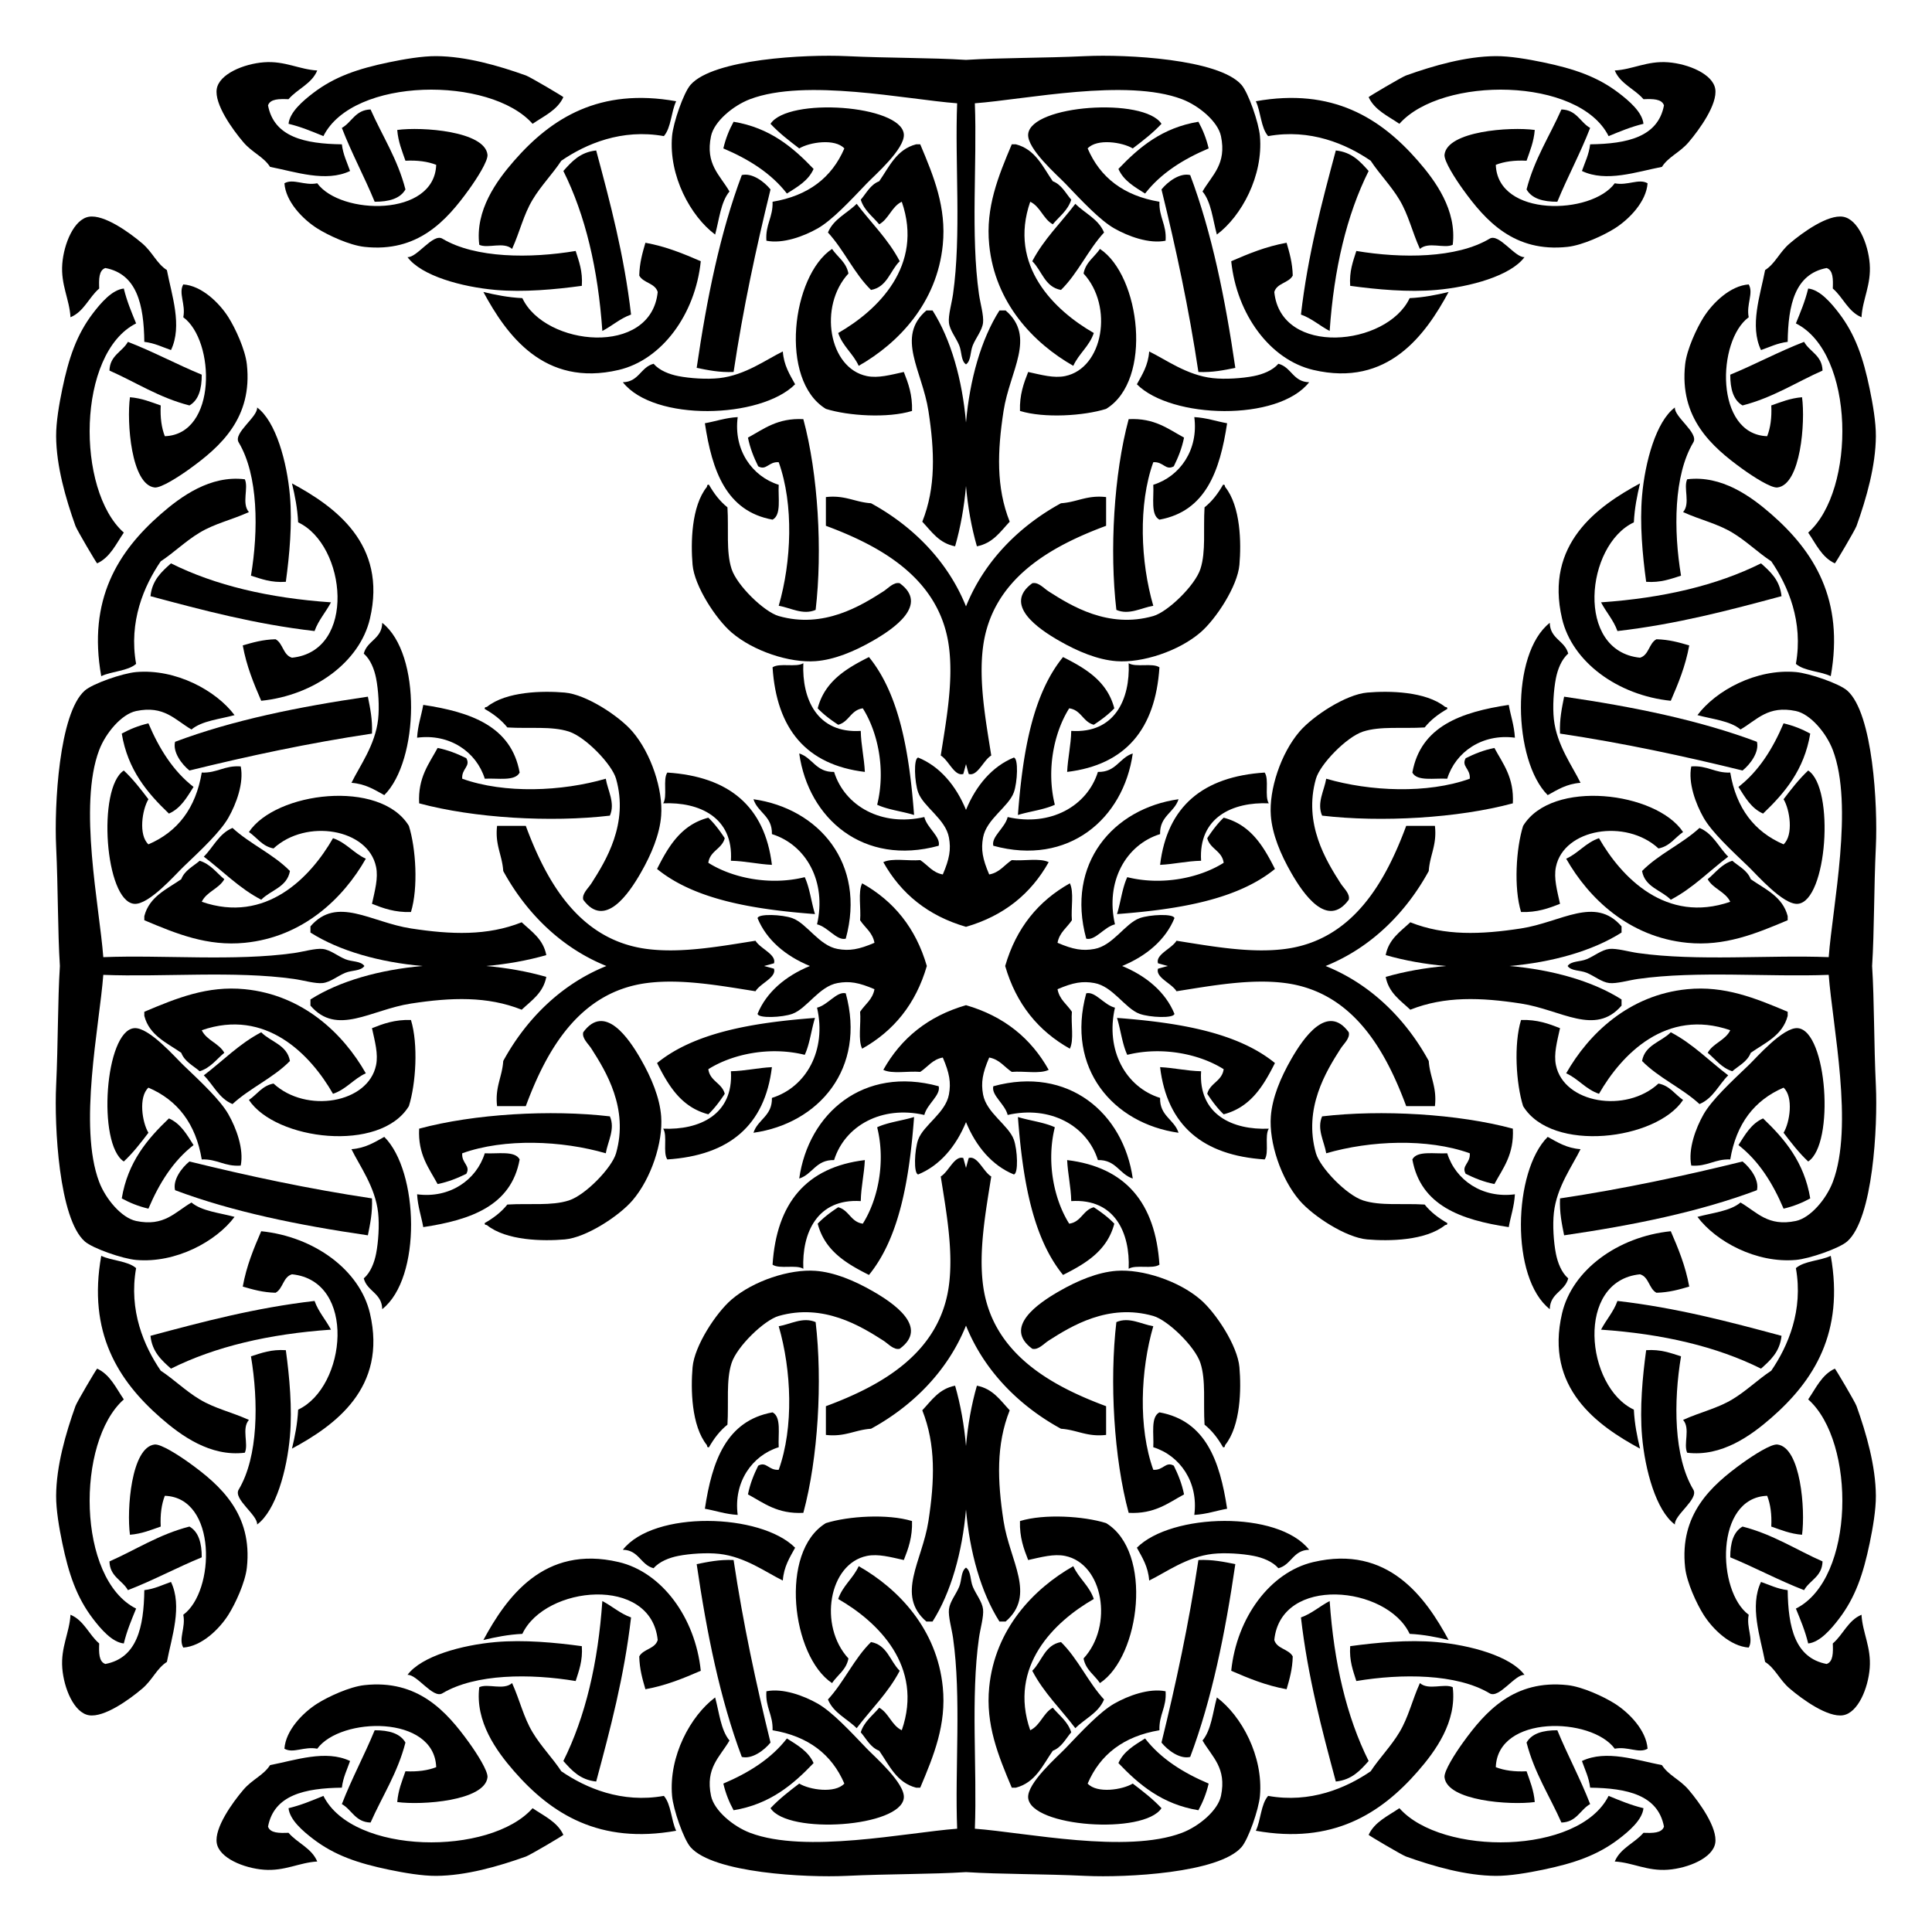 <svg xmlns="http://www.w3.org/2000/svg" viewBox="0 0 1698 1698"><g fill-rule="evenodd" clip-rule="evenodd"><path d="M849 52.635c30.857-1.962 67.418-1.523 105.112-3.303 35.418-1.673 117.049 2.429 136.998 25.236 6.079 6.949 15.18 33.141 16.224 45.062 3.047 34.922-16.231 70.339-37.854 86.522-3.606-13.218-4.946-28.705-12.618-37.854 8.501-14.625 21.393-24.051 16.224-48.669-2.703-12.836-19.375-26.791-34.251-32.444-48.78-18.542-137.172.211-182.06 3.602 2.073 52.519-3.766 115.564 3.606 167.639 1.148 8.101 4.339 18.797 3.606 25.236-.767 6.687-6.324 13.273-9.012 19.827-2.399 5.837-1.414 13.555-5.975 16.769-4.562-3.214-3.577-10.933-5.975-16.769-2.688-6.553-8.245-13.14-9.012-19.827-.733-6.438 2.459-17.135 3.606-25.236 7.372-52.075 1.533-115.12 3.606-167.639-44.889-3.391-133.281-22.144-182.06-3.602-14.876 5.654-31.549 19.608-34.251 32.444-5.169 24.618 7.723 34.044 16.224 48.669-7.671 9.149-9.012 24.636-12.618 37.854-21.622-16.183-40.901-51.601-37.854-86.522 1.044-11.922 10.145-38.113 16.224-45.062 19.949-22.807 101.58-26.91 136.998-25.236 37.694 1.78 74.255 1.341 105.112 3.303zM1645.365 849c1.962 30.857 1.523 67.418 3.303 105.112 1.673 35.418-2.429 117.049-25.236 136.998-6.949 6.079-33.141 15.18-45.062 16.224-34.922 3.047-70.339-16.231-86.522-37.854 13.218-3.606 28.705-4.946 37.854-12.618 14.625 8.501 24.051 21.393 48.669 16.224 12.836-2.703 26.791-19.375 32.444-34.251 18.542-48.78-.211-137.172-3.602-182.06-52.519 2.073-115.564-3.766-167.639 3.606-8.101 1.148-18.797 4.339-25.236 3.606-6.687-.767-13.273-6.324-19.827-9.012-5.837-2.399-13.555-1.414-16.77-5.975 3.214-4.562 10.933-3.577 16.77-5.975 6.553-2.688 13.14-8.245 19.827-9.012 6.438-.733 17.135 2.459 25.236 3.606 52.075 7.372 115.12 1.533 167.639 3.606 3.391-44.889 22.144-133.281 3.602-182.06-5.654-14.876-19.608-31.549-32.444-34.251-24.618-5.169-34.044 7.723-48.669 16.224-9.149-7.671-24.636-9.012-37.854-12.618 16.183-21.622 51.601-40.901 86.522-37.854 11.922 1.044 38.113 10.145 45.062 16.224 22.807 19.949 26.909 101.58 25.236 136.998-1.78 37.694-1.341 74.255-3.303 105.112zM849 1645.365c-30.857 1.962-67.418 1.523-105.112 3.303-35.418 1.673-117.049-2.429-136.998-25.236-6.079-6.949-15.18-33.141-16.224-45.062-3.047-34.922 16.231-70.339 37.854-86.522 3.606 13.218 4.947 28.705 12.618 37.854-8.501 14.625-21.393 24.051-16.224 48.669 2.703 12.836 19.375 26.791 34.251 32.444 48.78 18.542 137.172-.211 182.06-3.602-2.073-52.519 3.766-115.564-3.606-167.639-1.148-8.101-4.339-18.797-3.606-25.236.767-6.687 6.324-13.273 9.012-19.827 2.399-5.837 1.414-13.555 5.975-16.77 4.562 3.214 3.577 10.933 5.975 16.77 2.688 6.553 8.245 13.14 9.012 19.827.733 6.438-2.459 17.135-3.606 25.236-7.372 52.075-1.533 115.12-3.606 167.639 44.889 3.391 133.281 22.144 182.06 3.602 14.876-5.654 31.549-19.608 34.251-32.444 5.169-24.618-7.723-34.044-16.224-48.669 7.671-9.149 9.012-24.636 12.618-37.854 21.623 16.183 40.901 51.601 37.854 86.522-1.044 11.922-10.145 38.113-16.224 45.062-19.949 22.807-101.58 26.909-136.998 25.236-37.694-1.78-74.255-1.341-105.112-3.303zM52.635 849c-1.962-30.857-1.523-67.418-3.303-105.112-1.673-35.418 2.429-117.049 25.236-136.998 6.949-6.079 33.141-15.18 45.062-16.224 34.922-3.047 70.339 16.231 86.522 37.854-13.218 3.606-28.705 4.947-37.854 12.618-14.625-8.501-24.051-21.393-48.669-16.224-12.836 2.703-26.791 19.375-32.444 34.251-18.542 48.78.211 137.172 3.602 182.06 52.519-2.073 115.564 3.766 167.639-3.606 8.101-1.148 18.797-4.339 25.236-3.606 6.687.767 13.273 6.324 19.827 9.012 5.837 2.399 13.555 1.414 16.769 5.975-3.214 4.562-10.933 3.577-16.769 5.975-6.553 2.688-13.14 8.245-19.827 9.012-6.438.733-17.135-2.459-25.236-3.606-52.075-7.372-115.12-1.533-167.639-3.606-3.391 44.889-22.144 133.281-3.602 182.06 5.654 14.876 19.608 31.549 32.444 34.251 24.618 5.169 34.044-7.723 48.669-16.224 9.149 7.671 24.636 9.012 37.854 12.618-16.183 21.623-51.601 40.901-86.522 37.854-11.922-1.044-38.113-10.145-45.062-16.224-22.807-19.949-26.91-101.58-25.236-136.998 1.78-37.694 1.341-74.255 3.303-105.112zM1444.411 108.815c-11.137 2.68-20.834 6.805-30.645 10.815-26.039-52.053-146.583-52.889-183.859-10.815-9.97-6.853-21.714-11.933-27.038-23.431-.169-.365 29.163-17.726 32.885-19.058 24.353-8.716 52.825-16.839 78.873-16.995 12.396-.074 28.286 2.669 41.46 5.406 27.291 5.672 47.821 12.596 66.696 27.039 8.789 6.724 20.573 16.669 21.628 27.039zM108.815 253.589c2.68 11.137 6.805 20.834 10.815 30.645-52.053 26.039-52.889 146.583-10.815 183.859-6.853 9.97-11.933 21.714-23.431 27.038-.365.169-17.726-29.163-19.058-32.884-8.716-24.353-16.839-52.825-16.995-78.873-.074-12.396 2.669-28.287 5.406-41.46 5.672-27.291 12.596-47.821 27.039-66.696 6.724-8.789 16.669-20.574 27.039-21.629zM253.589 1589.185c11.137-2.681 20.834-6.805 30.645-10.815 26.039 52.053 146.583 52.889 183.859 10.815 9.97 6.853 21.714 11.932 27.038 23.431.169.365-29.163 17.726-32.884 19.058-24.353 8.716-52.825 16.839-78.873 16.995-12.396.074-28.287-2.669-41.46-5.406-27.291-5.672-47.821-12.596-66.696-27.039-8.789-6.724-20.574-16.668-21.629-27.039zM1589.185 1444.411c-2.681-11.137-6.805-20.834-10.815-30.645 52.053-26.039 52.889-146.583 10.815-183.859 6.853-9.97 11.932-21.714 23.431-27.038.365-.169 17.726 29.163 19.058 32.885 8.716 24.353 16.839 52.825 16.995 78.873.074 12.396-2.669 28.286-5.406 41.46-5.672 27.291-12.596 47.821-27.039 66.696-6.724 8.789-16.668 20.573-27.039 21.628zM1589.185 253.589c-2.681 11.137-6.805 20.834-10.815 30.645 52.053 26.039 52.889 146.583 10.815 183.859 6.853 9.97 11.932 21.714 23.431 27.038.365.169 17.726-29.163 19.058-32.884 8.716-24.353 16.839-52.825 16.995-78.873.074-12.396-2.669-28.287-5.406-41.46-5.672-27.291-12.596-47.821-27.039-66.696-6.724-8.789-16.668-20.574-27.039-21.629zM253.589 108.815c11.137 2.68 20.834 6.805 30.645 10.815 26.039-52.053 146.583-52.889 183.859-10.815 9.97-6.853 21.714-11.933 27.038-23.431.169-.365-29.163-17.726-32.884-19.058-24.353-8.716-52.825-16.839-78.873-16.995-12.396-.074-28.287 2.669-41.46 5.406-27.291 5.672-47.821 12.596-66.696 27.039-8.789 6.724-20.574 16.669-21.629 27.039zM108.815 1444.411c2.68-11.137 6.805-20.834 10.815-30.645-52.053-26.039-52.889-146.583-10.815-183.859-6.853-9.97-11.933-21.714-23.431-27.038-.365-.169-17.726 29.163-19.058 32.885-8.716 24.353-16.839 52.825-16.995 78.873-.074 12.396 2.669 28.286 5.406 41.46 5.672 27.291 12.596 47.821 27.039 66.696 6.724 8.789 16.669 20.573 27.039 21.628zM1444.411 1589.185c-11.137-2.681-20.834-6.805-30.645-10.815-26.039 52.053-146.583 52.889-183.859 10.815-9.97 6.853-21.714 11.932-27.038 23.431-.169.365 29.163 17.726 32.885 19.058 24.353 8.716 52.825 16.839 78.873 16.995 12.396.074 28.286-2.669 41.46-5.406 27.291-5.672 47.821-12.596 66.696-27.039 8.789-6.724 20.573-16.668 21.628-27.039z"/><path d="M1460.636 146.669c-22.111 4.258-48.998 13.81-70.302 3.606 2.625-7.594 6.113-14.317 7.213-23.436 32.626-.419 59.654-6.435 64.893-34.248-2.003-5.809-9.923-5.702-18.027-5.406-7.734-9.093-20.297-13.351-25.236-25.236 15.646-.837 28.572-8.634 46.865-7.213 17.853 1.388 39.331 10.348 41.46 23.433 2.174 13.351-13.769 35.547-23.432 46.869-7.854 9.198-17.596 12.567-23.434 21.631zM146.669 237.364c4.258 22.111 13.81 48.998 3.606 70.302-7.594-2.625-14.317-6.113-23.436-7.213-.419-32.626-6.435-59.654-34.248-64.893-5.809 2.003-5.702 9.923-5.406 18.027-9.093 7.734-13.351 20.297-25.236 25.236-.837-15.646-8.634-28.572-7.213-46.865 1.388-17.853 10.348-39.331 23.433-41.46 13.351-2.174 35.547 13.769 46.869 23.433 9.198 7.853 12.567 17.595 21.631 23.433zM237.364 1551.331c22.111-4.258 48.998-13.81 70.302-3.606-2.625 7.594-6.113 14.317-7.213 23.436-32.626.419-59.654 6.435-64.893 34.248 2.003 5.809 9.923 5.702 18.027 5.406 7.734 9.093 20.297 13.351 25.236 25.236-15.646.837-28.572 8.634-46.865 7.213-17.853-1.388-39.331-10.348-41.46-23.433-2.174-13.351 13.769-35.547 23.433-46.869 7.853-9.198 17.595-12.567 23.433-21.631zM1551.331 1460.636c-4.258-22.111-13.81-48.998-3.606-70.302 7.594 2.625 14.317 6.113 23.436 7.213.419 32.626 6.435 59.654 34.248 64.893 5.809-2.003 5.702-9.923 5.406-18.027 9.093-7.734 13.351-20.297 25.236-25.236.837 15.646 8.634 28.572 7.213 46.865-1.388 17.853-10.348 39.331-23.433 41.46-13.351 2.174-35.547-13.769-46.869-23.432-9.198-7.854-12.567-17.596-21.631-23.434zM1551.331 237.364c-4.258 22.111-13.81 48.998-3.606 70.302 7.594-2.625 14.317-6.113 23.436-7.213.419-32.626 6.435-59.654 34.248-64.893 5.809 2.003 5.702 9.923 5.406 18.027 9.093 7.734 13.351 20.297 25.236 25.236.837-15.646 8.634-28.572 7.213-46.865-1.388-17.853-10.348-39.331-23.433-41.46-13.351-2.174-35.547 13.769-46.869 23.433-9.198 7.853-12.567 17.595-21.631 23.433zM237.364 146.669c22.111 4.258 48.998 13.81 70.302 3.606-2.625-7.594-6.113-14.317-7.213-23.436-32.626-.419-59.654-6.435-64.893-34.248 2.003-5.809 9.923-5.702 18.027-5.406 7.734-9.093 20.297-13.351 25.236-25.236-15.646-.837-28.572-8.634-46.865-7.213-17.853 1.388-39.331 10.348-41.46 23.433-2.174 13.351 13.769 35.547 23.433 46.869 7.853 9.198 17.595 12.567 23.433 21.631zM146.669 1460.636c4.258-22.111 13.81-48.998 3.606-70.302-7.594 2.625-14.317 6.113-23.436 7.213-.419 32.626-6.435 59.654-34.248 64.893-5.809-2.003-5.702-9.923-5.406-18.027-9.093-7.734-13.351-20.297-25.236-25.236-.837 15.646-8.634 28.572-7.213 46.865 1.388 17.853 10.348 39.331 23.433 41.46 13.351 2.174 35.547-13.769 46.869-23.432 9.198-7.854 12.567-17.596 21.631-23.434zM1460.636 1551.331c-22.111-4.258-48.998-13.81-70.302-3.606 2.625 7.594 6.113 14.317 7.213 23.436 32.626.419 59.654 6.435 64.893 34.248-2.003 5.809-9.923 5.702-18.027 5.406-7.734 9.093-20.297 13.351-25.236 25.236 15.646.837 28.572 8.634 46.865 7.213 17.853-1.388 39.331-10.348 41.46-23.433 2.174-13.351-13.769-35.547-23.432-46.869-7.854-9.198-17.596-12.567-23.434-21.631zM1276.772 215.164c-7.646 3.532-21.278-3.036-28.842 3.606-6.968-15.443-9.974-29.845-18.023-43.259-7.505-12.507-17.461-22.437-25.236-34.251-21.578-14.754-53.045-28.283-90.128-21.63-6.446-7.375-6.35-21.289-10.815-30.645 67.34-12.033 109.637 14.75 142.404 52.275 15.475 17.731 34.387 43.548 30.64 73.904zM215.164 421.228c3.532 7.646-3.036 21.278 3.606 28.842-15.443 6.968-29.845 9.975-43.259 18.023-12.507 7.505-22.437 17.461-34.251 25.236-14.754 21.578-28.283 53.045-21.63 90.128-7.375 6.446-21.289 6.35-30.645 10.815-12.033-67.34 14.75-109.637 52.275-142.404 17.731-15.475 43.548-34.387 73.904-30.64zM421.228 1482.836c7.646-3.532 21.278 3.036 28.842-3.606 6.968 15.443 9.975 29.845 18.023 43.259 7.505 12.507 17.461 22.437 25.236 34.251 21.578 14.754 53.045 28.283 90.128 21.63 6.446 7.375 6.35 21.289 10.815 30.645-67.34 12.033-109.637-14.75-142.404-52.275-15.475-17.731-34.387-43.548-30.64-73.904zM1482.836 1276.772c-3.532-7.646 3.036-21.278-3.606-28.842 15.443-6.968 29.845-9.974 43.259-18.023 12.507-7.505 22.437-17.461 34.251-25.236 14.754-21.578 28.283-53.045 21.63-90.128 7.375-6.446 21.289-6.35 30.645-10.815 12.033 67.34-14.75 109.637-52.275 142.404-17.731 15.475-43.548 34.387-73.904 30.64zM1482.836 421.228c-3.532 7.646 3.036 21.278-3.606 28.842 15.443 6.968 29.845 9.975 43.259 18.023 12.507 7.505 22.437 17.461 34.251 25.236 14.754 21.578 28.283 53.045 21.63 90.128 7.375 6.446 21.289 6.35 30.645 10.815 12.033-67.34-14.75-109.637-52.275-142.404-17.731-15.475-43.548-34.387-73.904-30.64zM421.228 215.164c7.646 3.532 21.278-3.036 28.842 3.606 6.968-15.443 9.975-29.845 18.023-43.259 7.505-12.507 17.461-22.437 25.236-34.251 21.578-14.754 53.045-28.283 90.128-21.63 6.446-7.375 6.35-21.289 10.815-30.645-67.34-12.033-109.637 14.75-142.404 52.275-15.475 17.731-34.387 43.548-30.64 73.904zM215.164 1276.772c3.532-7.646-3.036-21.278 3.606-28.842-15.443-6.968-29.845-9.974-43.259-18.023-12.507-7.505-22.437-17.461-34.251-25.236-14.754-21.578-28.283-53.045-21.63-90.128-7.375-6.446-21.289-6.35-30.645-10.815-12.033 67.34 14.75 109.637 52.275 142.404 17.731 15.475 43.548 34.387 73.904 30.64zM1276.772 1482.836c-7.646-3.532-21.278 3.036-28.842-3.606-6.968 15.443-9.974 29.845-18.023 43.259-7.505 12.507-17.461 22.437-25.236 34.251-21.578 14.754-53.045 28.283-90.128 21.63-6.446 7.375-6.35 21.289-10.815 30.645 67.34 12.033 109.637-14.75 142.404-52.275 15.475-17.731 34.387-43.548 30.64-73.904zM1020.808 108.815c-7.545 8.075-16.365 14.88-25.236 21.63-9.16-5.513-31.426-8.93-39.653 0 11.003 25.647 31.7 41.604 63.09 46.865-.511 13.732 6.45 19.989 5.406 34.251-14.484 2.94-32.937-3.906-45.066-10.815-12.577-7.168-28.061-23.71-43.259-39.657-6.375-6.691-33.726-30.405-32.448-43.263 2.549-25.627 101.801-32.573 117.166-9.011zM108.815 677.192c8.075 7.545 14.88 16.365 21.63 25.236-5.513 9.16-8.93 31.426 0 39.653 25.647-11.003 41.604-31.7 46.865-63.09 13.732.511 19.989-6.45 34.251-5.406 2.94 14.484-3.906 32.937-10.815 45.066-7.168 12.577-23.71 28.061-39.657 43.259-6.691 6.375-30.405 33.726-43.263 32.448-25.627-2.549-32.573-101.801-9.011-117.166zM677.192 1589.185c7.545-8.075 16.365-14.88 25.236-21.63 9.16 5.513 31.426 8.93 39.653 0-11.003-25.647-31.7-41.604-63.09-46.865.511-13.732-6.45-19.989-5.406-34.251 14.484-2.94 32.937 3.906 45.066 10.815 12.577 7.168 28.061 23.71 43.259 39.657 6.375 6.691 33.726 30.405 32.448 43.263-2.549 25.627-101.801 32.573-117.166 9.011zM1589.185 1020.808c-8.075-7.545-14.88-16.365-21.63-25.236 5.513-9.16 8.93-31.426 0-39.653-25.647 11.003-41.604 31.7-46.865 63.09-13.732-.511-19.989 6.45-34.251 5.406-2.94-14.484 3.906-32.937 10.815-45.066 7.168-12.577 23.71-28.061 39.657-43.259 6.691-6.375 30.405-33.726 43.263-32.448 25.627 2.549 32.573 101.801 9.011 117.166zM1589.185 677.192c-8.075 7.545-14.88 16.365-21.63 25.236 5.513 9.16 8.93 31.426 0 39.653-25.647-11.003-41.604-31.7-46.865-63.09-13.732.511-19.989-6.45-34.251-5.406-2.94 14.484 3.906 32.937 10.815 45.066 7.168 12.577 23.71 28.061 39.657 43.259 6.691 6.375 30.405 33.726 43.263 32.448 25.627-2.549 32.573-101.801 9.011-117.166zM677.192 108.815c7.545 8.075 16.365 14.88 25.236 21.63 9.16-5.513 31.426-8.93 39.653 0-11.003 25.647-31.7 41.604-63.09 46.865.511 13.732-6.45 19.989-5.406 34.251 14.484 2.94 32.937-3.906 45.066-10.815 12.577-7.168 28.061-23.71 43.259-39.657 6.375-6.691 33.726-30.405 32.448-43.263-2.549-25.627-101.801-32.573-117.166-9.011zM108.815 1020.808c8.075-7.545 14.88-16.365 21.63-25.236-5.513-9.16-8.93-31.426 0-39.653 25.647 11.003 41.604 31.7 46.865 63.09 13.732-.511 19.989 6.45 34.251 5.406 2.94-14.484-3.906-32.937-10.815-45.066-7.168-12.577-23.71-28.061-39.657-43.259-6.691-6.375-30.405-33.726-43.263-32.448-25.627 2.549-32.573 101.801-9.011 117.166zM1020.808 1589.185c-7.545-8.075-16.365-14.88-25.236-21.63-9.16 5.513-31.426 8.93-39.653 0 11.003-25.647 31.7-41.604 63.09-46.865-.511-13.732 6.45-19.989 5.406-34.251-14.484-2.94-32.937 3.906-45.066 10.815-12.577 7.168-28.061 23.71-43.259 39.657-6.375 6.691-33.726 30.405-32.448 43.263 2.549 25.627 101.801 32.573 117.166 9.011zM1397.546 112.422c-8.704 22.54-19.738 42.748-28.842 64.889-12.648.033-22.455-2.777-27.039-10.815 6.872-26.772 20.33-46.965 30.645-70.298 13.444.373 16.383 11.255 25.236 16.224zM112.422 300.454c22.54 8.704 42.748 19.738 64.889 28.842.033 12.648-2.777 22.456-10.815 27.039-26.772-6.872-46.965-20.33-70.298-30.645.373-13.444 11.255-16.383 16.224-25.236zM300.454 1585.578c8.704-22.54 19.738-42.748 28.842-64.889 12.648-.033 22.456 2.777 27.039 10.815-6.872 26.772-20.33 46.965-30.645 70.298-13.444-.373-16.383-11.255-25.236-16.224zM1585.578 1397.546c-22.54-8.704-42.748-19.738-64.889-28.842-.033-12.648 2.777-22.455 10.815-27.039 26.772 6.872 46.965 20.33 70.298 30.645-.373 13.444-11.255 16.383-16.224 25.236zM1585.578 300.454c-22.54 8.704-42.748 19.738-64.889 28.842-.033 12.648 2.777 22.456 10.815 27.039 26.772-6.872 46.965-20.33 70.298-30.645-.373-13.444-11.255-16.383-16.224-25.236zM300.454 112.422c8.704 22.54 19.738 42.748 28.842 64.889 12.648.033 22.456-2.777 27.039-10.815-6.872-26.772-20.33-46.965-30.645-70.298-13.444.373-16.383 11.255-25.236 16.224zM112.422 1397.546c22.54-8.704 42.748-19.738 64.889-28.842.033-12.648-2.777-22.455-10.815-27.039-26.772 6.872-46.965 20.33-70.298 30.645.373 13.444 11.255 16.383 16.224 25.236zM1397.546 1585.578c-8.704-22.54-19.738-42.748-28.842-64.889-12.648-.033-22.455 2.777-27.039 10.815 6.872 26.772 20.33 46.965 30.645 70.298 13.444-.373 16.383-11.255 25.236-16.224z"/><path d="M1053.256 107.012c3.836 6.975 6.961 14.666 9.012 23.433-22.348 9.496-41.956 21.733-55.877 39.657-9.182-5.842-18.838-11.207-23.436-21.63 18.185-19.071 38.364-36.143 70.301-41.46zM107.012 644.744c6.975-3.836 14.666-6.961 23.433-9.012 9.496 22.348 21.733 41.956 39.657 55.877-5.842 9.182-11.207 18.838-21.63 23.436-19.071-18.185-36.143-38.364-41.46-70.301zM644.744 1590.988c-3.836-6.975-6.961-14.666-9.012-23.433 22.348-9.496 41.956-21.733 55.877-39.657 9.182 5.842 18.838 11.207 23.436 21.63-18.185 19.071-38.364 36.143-70.301 41.46zM1590.988 1053.256c-6.975 3.836-14.666 6.961-23.433 9.012-9.496-22.348-21.733-41.956-39.657-55.877 5.842-9.182 11.207-18.838 21.63-23.436 19.071 18.185 36.143 38.364 41.46 70.301zM1590.988 644.744c-6.975-3.836-14.666-6.961-23.433-9.012-9.496 22.348-21.733 41.956-39.657 55.877 5.842 9.182 11.207 18.838 21.63 23.436 19.071-18.185 36.143-38.364 41.46-70.301zM644.744 107.012c-3.836 6.975-6.961 14.666-9.012 23.433 22.348 9.496 41.956 21.733 55.877 39.657 9.182-5.842 18.838-11.207 23.436-21.63-18.185-19.071-38.364-36.143-70.301-41.46zM107.012 1053.256c6.975 3.836 14.666 6.961 23.433 9.012 9.496-22.348 21.733-41.956 39.657-55.877-5.842-9.182-11.207-18.838-21.63-23.436-19.071 18.185-36.143 38.364-41.46 70.301zM1053.256 1590.988c3.836-6.975 6.961-14.666 9.012-23.433-22.348-9.496-41.956-21.733-55.877-39.657-9.182 5.842-18.838 11.207-23.436 21.63 18.185 19.071 38.364 36.143 70.301 41.46zM1348.874 114.221c-.863 10.555-4.288 18.546-7.209 27.039-10.752-.537-19.693.737-27.039 3.606 1.611 46.177 84.034 44.229 104.55 16.224 11.318 2.303 21.156-4.451 28.842 0-1.111 16.165-16.154 31.622-28.842 39.657-9.578 6.061-28.32 14.784-41.46 16.22-46.91 5.128-72.094-22.944-91.932-50.472-6.761-9.385-16.894-25.099-16.221-30.641 2.5-20.619 57.566-24.573 79.311-21.633zM114.221 349.126c10.555.863 18.546 4.288 27.039 7.209-.537 10.752.737 19.693 3.606 27.039 46.177-1.611 44.229-84.034 16.224-104.55 2.303-11.318-4.451-21.155 0-28.842 16.165 1.111 31.622 16.154 39.657 28.842 6.061 9.578 14.784 28.32 16.22 41.46 5.128 46.91-22.944 72.094-50.472 91.931-9.385 6.761-25.099 16.894-30.641 16.221-20.619-2.499-24.573-57.565-21.633-79.31zM349.126 1583.779c.863-10.555 4.288-18.546 7.209-27.039 10.752.537 19.693-.737 27.039-3.606-1.611-46.177-84.034-44.229-104.55-16.224-11.318-2.303-21.155 4.451-28.842 0 1.111-16.165 16.154-31.622 28.842-39.657 9.578-6.061 28.32-14.784 41.46-16.22 46.91-5.128 72.094 22.944 91.931 50.472 6.761 9.385 16.894 25.099 16.221 30.641-2.499 20.619-57.565 24.573-79.31 21.633zM1583.779 1348.874c-10.555-.863-18.546-4.288-27.039-7.209.537-10.752-.737-19.693-3.606-27.039-46.177 1.611-44.229 84.034-16.224 104.55-2.303 11.318 4.451 21.156 0 28.842-16.165-1.111-31.622-16.154-39.657-28.842-6.061-9.578-14.784-28.32-16.22-41.46-5.128-46.91 22.944-72.094 50.472-91.932 9.385-6.761 25.099-16.894 30.641-16.221 20.619 2.5 24.573 57.566 21.633 79.311zM1583.779 349.126c-10.555.863-18.546 4.288-27.039 7.209.537 10.752-.737 19.693-3.606 27.039-46.177-1.611-44.229-84.034-16.224-104.55-2.303-11.318 4.451-21.155 0-28.842-16.165 1.111-31.622 16.154-39.657 28.842-6.061 9.578-14.784 28.32-16.22 41.46-5.128 46.91 22.944 72.094 50.472 91.931 9.385 6.761 25.099 16.894 30.641 16.221 20.619-2.499 24.573-57.565 21.633-79.31zM349.126 114.221c.863 10.555 4.288 18.546 7.209 27.039 10.752-.537 19.693.737 27.039 3.606-1.611 46.177-84.034 44.229-104.55 16.224-11.318 2.303-21.155-4.451-28.842 0 1.111 16.165 16.154 31.622 28.842 39.657 9.578 6.061 28.32 14.784 41.46 16.22 46.91 5.128 72.094-22.944 91.931-50.472 6.761-9.385 16.894-25.099 16.221-30.641-2.499-20.619-57.565-24.573-79.31-21.633zM114.221 1348.874c10.555-.863 18.546-4.288 27.039-7.209-.537-10.752.737-19.693 3.606-27.039 46.177 1.611 44.229 84.034 16.224 104.55 2.303 11.318-4.451 21.156 0 28.842 16.165-1.111 31.622-16.154 39.657-28.842 6.061-9.578 14.784-28.32 16.22-41.46 5.128-46.91-22.944-72.094-50.472-91.932-9.385-6.761-25.099-16.894-30.641-16.221-20.619 2.5-24.573 57.566-21.633 79.311zM1348.874 1583.779c-.863-10.555-4.288-18.546-7.209-27.039-10.752.537-19.693-.737-27.039-3.606 1.611-46.177 84.034-44.229 104.55-16.224 11.318-2.303 21.156 4.451 28.842 0-1.111-16.165-16.154-31.622-28.842-39.657-9.578-6.061-28.32-14.784-41.46-16.22-46.91-5.128-72.094 22.944-91.932 50.472-6.761 9.385-16.894 25.099-16.221 30.641 2.5 20.619 57.566 24.573 79.311 21.633zM892.829 126.839c17.194 4.439 23.581 19.678 32.444 32.448 7.809 3.006 11.215 10.415 16.22 16.224-3.021 9.593-10.508 14.721-16.22 21.63-8.482-4.736-10.881-15.558-19.827-19.83-19.519 56.299 21.274 95.531 55.877 115.364-3.936 11.689-13.159 18.086-18.023 28.842-34.958-19.878-68.851-55.255-73.908-106.352-3.251-32.841 7.842-59.928 19.83-88.326h3.607zM126.839 805.171c4.439-17.194 19.678-23.581 32.448-32.444 3.006-7.809 10.415-11.215 16.224-16.22 9.593 3.021 14.721 10.508 21.63 16.22-4.736 8.482-15.558 10.881-19.83 19.827 56.299 19.519 95.531-21.274 115.364-55.877 11.689 3.936 18.086 13.159 28.842 18.023-19.878 34.958-55.255 68.851-106.352 73.908-32.841 3.251-59.928-7.842-88.326-19.83v-3.607zM805.171 1571.161c-17.194-4.439-23.581-19.678-32.444-32.448-7.809-3.006-11.215-10.415-16.22-16.224 3.021-9.593 10.508-14.721 16.22-21.63 8.482 4.736 10.881 15.558 19.827 19.83 19.519-56.299-21.274-95.531-55.877-115.364 3.936-11.689 13.159-18.086 18.023-28.842 34.958 19.878 68.851 55.255 73.908 106.352 3.251 32.841-7.842 59.928-19.83 88.326h-3.607zM1571.161 892.829c-4.439 17.194-19.678 23.581-32.448 32.444-3.006 7.809-10.415 11.215-16.224 16.22-9.593-3.021-14.721-10.508-21.63-16.22 4.736-8.482 15.558-10.881 19.83-19.827-56.299-19.519-95.531 21.274-115.364 55.877-11.689-3.936-18.086-13.159-28.842-18.023 19.878-34.958 55.255-68.851 106.352-73.908 32.841-3.251 59.928 7.842 88.326 19.83v3.607zM1571.161 805.171c-4.439-17.194-19.678-23.581-32.448-32.444-3.006-7.809-10.415-11.215-16.224-16.22-9.593 3.021-14.721 10.508-21.63 16.22 4.736 8.482 15.558 10.881 19.83 19.827-56.299 19.519-95.531-21.274-115.364-55.877-11.689 3.936-18.086 13.159-28.842 18.023 19.878 34.958 55.255 68.851 106.352 73.908 32.841 3.251 59.928-7.842 88.326-19.83v-3.607zM805.171 126.839c-17.194 4.439-23.581 19.678-32.444 32.448-7.809 3.006-11.215 10.415-16.22 16.224 3.021 9.593 10.508 14.721 16.22 21.63 8.482-4.736 10.881-15.558 19.827-19.83 19.519 56.299-21.274 95.531-55.877 115.364 3.936 11.689 13.159 18.086 18.023 28.842 34.958-19.878 68.851-55.255 73.908-106.352 3.251-32.841-7.842-59.928-19.83-88.326h-3.607zM126.839 892.829c4.439 17.194 19.678 23.581 32.448 32.444 3.006 7.809 10.415 11.215 16.224 16.22 9.593-3.021 14.721-10.508 21.63-16.22-4.736-8.482-15.558-10.881-19.83-19.827 56.299-19.519 95.531 21.274 115.364 55.877 11.689-3.936 18.086-13.159 28.842-18.023-19.878-34.958-55.255-68.851-106.352-73.908-32.841-3.251-59.928 7.842-88.326 19.83v3.607zM892.829 1571.161c17.194-4.439 23.581-19.678 32.444-32.448 7.809-3.006 11.215-10.415 16.22-16.224-3.021-9.593-10.508-14.721-16.22-21.63-8.482 4.736-10.881 15.558-19.827 19.83-19.519-56.299 21.274-95.531 55.877-115.364-3.936-11.689-13.159-18.086-18.023-28.842-34.958 19.878-68.851 55.255-73.908 106.352-3.251 32.841 7.842 59.928 19.83 88.326h3.607zM1202.868 150.275c-19.382 38.898-30.486 86.078-34.251 140.597-8.708-4.509-15.502-10.93-25.236-14.417 6.042-52.245 18.312-98.259 30.649-144.207 14.15 1.47 21.466 9.774 28.838 18.027zM150.275 495.132c38.898 19.382 86.078 30.486 140.597 34.251-4.509 8.708-10.93 15.502-14.417 25.236-52.245-6.043-98.259-18.312-144.207-30.649 1.47-14.15 9.774-21.466 18.027-28.838zM495.132 1547.725c19.382-38.898 30.486-86.078 34.251-140.597 8.708 4.509 15.502 10.93 25.236 14.417-6.043 52.245-18.312 98.259-30.649 144.207-14.15-1.47-21.466-9.774-28.838-18.027zM1547.725 1202.868c-38.898-19.382-86.078-30.486-140.597-34.251 4.509-8.708 10.93-15.502 14.417-25.236 52.245 6.042 98.259 18.312 144.207 30.649-1.47 14.15-9.774 21.466-18.027 28.838zM1547.725 495.132c-38.898 19.382-86.078 30.486-140.597 34.251 4.509 8.708 10.93 15.502 14.417 25.236 52.245-6.043 98.259-18.312 144.207-30.649-1.47-14.15-9.774-21.466-18.027-28.838zM495.132 150.275c19.382 38.898 30.486 86.078 34.251 140.597 8.708-4.509 15.502-10.93 25.236-14.417-6.043-52.245-18.312-98.259-30.649-144.207-14.15 1.47-21.466 9.774-28.838 18.027zM150.275 1202.868c38.898-19.382 86.078-30.486 140.597-34.251-4.509-8.708-10.93-15.502-14.417-25.236-52.245 6.042-98.259 18.312-144.207 30.649 1.47 14.15 9.774 21.466 18.027 28.838zM1202.868 1547.725c-19.382-38.898-30.486-86.078-34.251-140.597-8.708 4.509-15.502 10.93-25.236 14.417 6.042 52.245 18.312 98.259 30.649 144.207 14.15-1.47 21.466-9.774 28.838-18.027zM1085.704 323.32c-10.034 1.988-19.897 4.139-32.448 3.606-8.364-55.929-19.767-108.819-32.448-160.431 5.532-6.868 16.247-14.828 25.236-12.618 19.041 50.661 30.782 108.619 39.66 169.443zM323.32 612.296c1.988 10.034 4.139 19.897 3.606 32.448-55.929 8.364-108.819 19.767-160.431 32.448-6.868-5.531-14.828-16.246-12.618-25.236 50.661-19.041 108.619-30.782 169.443-39.66zM612.296 1374.68c10.034-1.988 19.897-4.139 32.448-3.606 8.364 55.929 19.767 108.819 32.448 160.431-5.531 6.868-16.246 14.828-25.236 12.618-19.041-50.661-30.782-108.619-39.66-169.443zM1374.68 1085.704c-1.988-10.034-4.139-19.897-3.606-32.448 55.929-8.364 108.819-19.767 160.431-32.448 6.868 5.532 14.828 16.247 12.618 25.236-50.661 19.041-108.619 30.782-169.443 39.66zM1374.68 612.296c-1.988 10.034-4.139 19.897-3.606 32.448 55.929 8.364 108.819 19.767 160.431 32.448 6.868-5.531 14.828-16.246 12.618-25.236-50.661-19.041-108.619-30.782-169.443-39.66zM612.296 323.32c10.034 1.988 19.897 4.139 32.448 3.606 8.364-55.929 19.767-108.819 32.448-160.431-5.531-6.868-16.246-14.828-25.236-12.618-19.041 50.661-30.782 108.619-39.66 169.443zM323.32 1085.704c1.988-10.034 4.139-19.897 3.606-32.448-55.929-8.364-108.819-19.767-160.431-32.448-6.868 5.532-14.828 16.247-12.618 25.236 50.661 19.041 108.619 30.782 169.443 39.66zM1085.704 1374.68c-10.034-1.988-19.897-4.139-32.448-3.606-8.364 55.929-19.767 108.819-32.448 160.431 5.532 6.868 16.247 14.828 25.236 12.618 19.041-50.661 30.782-108.619 39.66-169.443z"/><path d="M945.1 179.114c8.378 8.449 20.337 13.314 25.236 25.236-14.128 15.317-22.966 35.918-37.854 50.472-14.292-2.529-16.713-16.931-25.236-25.236 10.093-19.35 25.159-33.726 37.854-50.472zM179.114 752.9c8.449-8.378 13.314-20.337 25.236-25.236 15.317 14.128 35.918 22.966 50.472 37.854-2.529 14.292-16.931 16.713-25.236 25.236-19.35-10.093-33.726-25.159-50.472-37.854zM752.9 1518.886c-8.378-8.449-20.337-13.314-25.236-25.236 14.128-15.317 22.966-35.918 37.854-50.472 14.292 2.529 16.713 16.931 25.236 25.236-10.093 19.35-25.159 33.726-37.854 50.472zM1518.886 945.1c-8.449 8.378-13.314 20.337-25.236 25.236-15.317-14.128-35.918-22.966-50.472-37.854 2.529-14.292 16.931-16.713 25.236-25.236 19.35 10.093 33.726 25.159 50.472 37.854zM1518.886 752.9c-8.449-8.378-13.314-20.337-25.236-25.236-15.317 14.128-35.918 22.966-50.472 37.854 2.529 14.292 16.931 16.713 25.236 25.236 19.35-10.093 33.726-25.159 50.472-37.854zM752.9 179.114c-8.378 8.449-20.337 13.314-25.236 25.236 14.128 15.317 22.966 35.918 37.854 50.472 14.292-2.529 16.713-16.931 25.236-25.236-10.093-19.35-25.159-33.726-37.854-50.472zM179.114 945.1c8.449 8.378 13.314 20.337 25.236 25.236 15.317-14.128 35.918-22.966 50.472-37.854-2.529-14.292-16.931-16.713-25.236-25.236-19.35 10.093-33.726 25.159-50.472 37.854zM945.1 1518.886c8.378-8.449 20.337-13.314 25.236-25.236-14.128-15.317-22.966-35.918-37.854-50.472-14.292 2.529-16.713 16.931-25.236 25.236 10.093 19.35 25.159 33.726 37.854 50.472zM1339.862 225.983c-12.192 16.472-47.82 26.239-77.507 28.838-24.599 2.155-52.153-.385-75.708-3.602-.877-12.895 2.525-21.507 5.406-30.645 39.846 6.646 88.141 6.546 117.167-10.815 8.268-4.947 22.282 16.86 30.642 16.224zM225.983 358.138c16.472 12.192 26.239 47.82 28.838 77.507 2.155 24.599-.385 52.153-3.602 75.708-12.895.877-21.507-2.525-30.645-5.406 6.646-39.846 6.546-88.141-10.815-117.167-4.947-8.268 16.86-22.282 16.224-30.642zM358.138 1472.017c12.192-16.472 47.82-26.239 77.507-28.838 24.599-2.155 52.153.385 75.708 3.603.877 12.895-2.525 21.507-5.406 30.645-39.846-6.646-88.141-6.546-117.167 10.815-8.268 4.946-22.282-16.861-30.642-16.225zM1472.017 1339.862c-16.472-12.192-26.239-47.82-28.838-77.507-2.155-24.599.385-52.153 3.603-75.708 12.895-.877 21.507 2.525 30.645 5.406-6.646 39.846-6.546 88.141 10.815 117.167 4.946 8.268-16.861 22.282-16.225 30.642zM1472.017 358.138c-16.472 12.192-26.239 47.82-28.838 77.507-2.155 24.599.385 52.153 3.603 75.708 12.895.877 21.507-2.525 30.645-5.406-6.646-39.846-6.546-88.141 10.815-117.167 4.946-8.268-16.861-22.282-16.225-30.642zM358.138 225.983c12.192 16.472 47.82 26.239 77.507 28.838 24.599 2.155 52.153-.385 75.708-3.602.877-12.895-2.525-21.507-5.406-30.645-39.846 6.646-88.141 6.546-117.167-10.815-8.268-4.947-22.282 16.86-30.642 16.224zM225.983 1339.862c16.472-12.192 26.239-47.82 28.838-77.507 2.155-24.599-.385-52.153-3.602-75.708-12.895-.877-21.507 2.525-30.645 5.406 6.646 39.846 6.546 88.141-10.815 117.167-4.947 8.268 16.86 22.282 16.224 30.642zM1339.862 1472.017c-12.192-16.472-47.82-26.239-77.507-28.838-24.599-2.155-52.153.385-75.708 3.603-.877 12.895 2.525 21.507 5.406 30.645 39.846-6.646 88.141-6.546 117.167 10.815 8.268 4.946 22.282-16.861 30.642-16.225z"/><path d="M1130.763 213.365c2.577 8.841 5.146 17.686 5.413 28.838-3.576 6.642-13.914 6.516-16.224 14.421 5.78 57.062 99.007 47.858 118.967 5.409 12.603-.618 23.566-2.873 34.248-5.409-20.13 37.295-53.13 83.96-118.967 68.499-37.983-8.923-67.314-48.898-72.101-95.538 15.098-6.527 30.344-12.914 48.664-16.22zM213.365 567.237c8.841-2.577 17.686-5.146 28.838-5.413 6.642 3.576 6.516 13.914 14.421 16.224 57.062-5.779 47.858-99.007 5.409-118.967-.618-12.603-2.873-23.566-5.409-34.248 37.295 20.13 83.96 53.13 68.499 118.967-8.923 37.983-48.898 67.314-95.538 72.101-6.527-15.098-12.914-30.344-16.22-48.664zM567.237 1484.635c-2.577-8.841-5.146-17.686-5.413-28.838 3.576-6.642 13.914-6.516 16.224-14.421-5.779-57.062-99.007-47.858-118.967-5.409-12.603.618-23.566 2.873-34.248 5.409 20.13-37.295 53.13-83.96 118.967-68.499 37.983 8.923 67.314 48.898 72.101 95.538-15.098 6.527-30.344 12.914-48.664 16.22zM1484.635 1130.763c-8.841 2.577-17.686 5.146-28.838 5.413-6.642-3.576-6.516-13.914-14.421-16.224-57.062 5.78-47.858 99.007-5.409 118.967.618 12.603 2.873 23.566 5.409 34.248-37.295-20.13-83.96-53.13-68.499-118.967 8.923-37.983 48.898-67.314 95.538-72.101 6.527 15.098 12.914 30.344 16.22 48.664zM1484.635 567.237c-8.841-2.577-17.686-5.146-28.838-5.413-6.642 3.576-6.516 13.914-14.421 16.224-57.062-5.779-47.858-99.007-5.409-118.967.618-12.603 2.873-23.566 5.409-34.248-37.295 20.13-83.96 53.13-68.499 118.967 8.923 37.983 48.898 67.314 95.538 72.101 6.527-15.098 12.914-30.344 16.22-48.664zM567.237 213.365c-2.577 8.841-5.146 17.686-5.413 28.838 3.576 6.642 13.914 6.516 16.224 14.421-5.779 57.062-99.007 47.858-118.967 5.409-12.603-.618-23.566-2.873-34.248-5.409 20.13 37.295 53.13 83.96 118.967 68.499 37.983-8.923 67.314-48.898 72.101-95.538-15.098-6.527-30.344-12.914-48.664-16.22zM213.365 1130.763c8.841 2.577 17.686 5.146 28.838 5.413 6.642-3.576 6.516-13.914 14.421-16.224 57.062 5.78 47.858 99.007 5.409 118.967-.618 12.603-2.873 23.566-5.409 34.248 37.295-20.13 83.96-53.13 68.499-118.967-8.923-37.983-48.898-67.314-95.538-72.101-6.527 15.098-12.914 30.344-16.22 48.664zM1130.763 1484.635c2.577-8.841 5.146-17.686 5.413-28.838-3.576-6.642-13.914-6.516-16.224-14.421 5.78-57.062 99.007-47.858 118.967-5.409 12.603.618 23.566 2.873 34.248 5.409-20.13-37.295-53.13-83.96-118.967-68.499-37.983 8.923-67.314 48.898-72.101 95.538 15.098 6.527 30.344 12.914 48.664 16.22zM896.432 361.174c-.433-14.258 3.306-24.336 7.208-34.248 11.656 2.544 22.556 5.631 32.448 3.602 33.633-6.89 42.719-61.449 16.224-90.129 1.925-10.089 9.589-14.443 14.418-21.63 35.351 23.4 46.843 115.335 5.409 140.6-19.634 6.162-54.378 8.347-75.707 1.805zM361.174 801.568c-14.258.433-24.336-3.306-34.248-7.208 2.544-11.656 5.631-22.556 3.602-32.448-6.89-33.633-61.449-42.719-90.129-16.224-10.089-1.925-14.443-9.589-21.63-14.418 23.4-35.351 115.335-46.843 140.6-5.409 6.162 19.634 8.347 54.378 1.805 75.707zM801.568 1336.826c.433 14.258-3.306 24.336-7.208 34.248-11.656-2.544-22.556-5.631-32.448-3.602-33.633 6.89-42.719 61.449-16.224 90.129-1.925 10.089-9.589 14.443-14.418 21.63-35.351-23.4-46.843-115.335-5.409-140.6 19.634-6.162 54.378-8.347 75.707-1.805zM1336.826 896.432c14.258-.433 24.336 3.306 34.248 7.208-2.544 11.656-5.631 22.556-3.602 32.448 6.89 33.633 61.449 42.719 90.129 16.224 10.089 1.925 14.443 9.589 21.63 14.418-23.4 35.351-115.335 46.843-140.6 5.409-6.162-19.634-8.347-54.378-1.805-75.707zM1336.826 801.568c14.258.433 24.336-3.306 34.248-7.208-2.544-11.656-5.631-22.556-3.602-32.448 6.89-33.633 61.449-42.719 90.129-16.224 10.089-1.925 14.443-9.589 21.63-14.418-23.4-35.351-115.335-46.843-140.6-5.409-6.162 19.634-8.347 54.378-1.805 75.707zM801.568 361.174c.433-14.258-3.306-24.336-7.208-34.248-11.656 2.544-22.556 5.631-32.448 3.602-33.633-6.89-42.719-61.449-16.224-90.129-1.925-10.089-9.589-14.443-14.418-21.63-35.351 23.4-46.843 115.335-5.409 140.6 19.634 6.162 54.378 8.347 75.707 1.805zM361.174 896.432c-14.258-.433-24.336 3.306-34.248 7.208 2.544 11.656 5.631 22.556 3.602 32.448-6.89 33.633-61.449 42.719-90.129 16.224-10.089 1.925-14.443 9.589-21.63 14.418 23.4 35.351 115.335 46.843 140.6 5.409 6.162-19.634 8.347-54.378 1.805-75.707zM896.432 1336.826c-.433 14.258 3.306 24.336 7.208 34.248 11.656-2.544 22.556-5.631 32.448-3.602 33.633 6.89 42.719 61.449 16.224 90.129 1.925 10.089 9.589 14.443 14.418 21.63 35.351-23.4 46.843-115.335 5.409-140.6-19.634-6.162-54.378-8.347-75.707-1.805zM849 371.345c3.271-37.585 13.18-72.972 29.404-98.497h5.409c27.087 23.329 3.64 52.975-1.803 88.326-5.447 35.399-6.605 67.17 5.409 97.337-8.164 8.656-14.717 18.931-28.842 21.63-4.804-16.727-7.985-34.682-9.578-52.999-1.593 18.317-4.774 36.271-9.578 52.999-14.125-2.699-20.678-12.973-28.842-21.63 12.014-30.167 10.856-61.938 5.409-97.337-5.442-35.351-28.89-64.997-1.803-88.326h5.409c16.226 25.525 26.135 60.913 29.406 98.497zM1326.655 849c37.584 3.271 72.972 13.18 98.497 29.404v5.409c-23.329 27.087-52.975 3.64-88.326-1.803-35.399-5.447-67.17-6.605-97.337 5.409-8.656-8.164-18.931-14.717-21.63-28.842 16.727-4.804 34.682-7.985 52.999-9.578-18.317-1.593-36.271-4.774-52.999-9.578 2.699-14.125 12.973-20.678 21.63-28.842 30.167 12.014 61.938 10.856 97.337 5.409 35.351-5.442 64.997-28.89 88.326-1.803v5.409c-25.525 16.226-60.913 26.135-98.497 29.406zM849 1326.655c-3.271 37.584-13.18 72.972-29.404 98.497h-5.409c-27.087-23.329-3.64-52.975 1.803-88.326 5.447-35.399 6.605-67.17-5.409-97.337 8.164-8.656 14.717-18.931 28.842-21.63 4.804 16.727 7.985 34.682 9.578 52.999 1.593-18.317 4.774-36.271 9.578-52.999 14.125 2.699 20.678 12.973 28.842 21.63-12.014 30.167-10.856 61.938-5.409 97.337 5.442 35.351 28.89 64.997 1.803 88.326h-5.409c-16.226-25.525-26.135-60.913-29.406-98.497zM371.345 849c-37.585-3.271-72.972-13.18-98.497-29.404v-5.409c23.329-27.087 52.975-3.64 88.326 1.803 35.399 5.447 67.17 6.605 97.337-5.409 8.656 8.164 18.931 14.717 21.63 28.842-16.727 4.804-34.682 7.985-52.999 9.578 18.317 1.593 36.271 4.774 52.999 9.578-2.699 14.125-12.973 20.678-21.63 28.842-30.167-12.014-61.938-10.856-97.337-5.409-35.351 5.442-64.997 28.89-88.326 1.803v-5.409c25.525-16.226 60.913-26.135 98.497-29.406zM1009.993 308.899c14.48 7.005 33.107 20.926 55.881 23.433 10.892 1.2 25.846.215 36.05-1.803 7.69-1.518 16.461-4.824 21.634-10.815 11.474 2.944 12.881 15.958 27.035 16.224-27.398 34.822-121.151 32.174-151.415 1.803 4.68-8.538 9.915-16.524 10.815-28.842zM308.899 688.007c7.005-14.48 20.926-33.107 23.433-55.881 1.2-10.892.215-25.846-1.803-36.05-1.518-7.69-4.824-16.461-10.815-21.634 2.944-11.474 15.958-12.881 16.224-27.035 34.822 27.398 32.174 121.151 1.803 151.415-8.538-4.68-16.524-9.915-28.842-10.815zM688.007 1389.101c-14.48-7.005-33.107-20.926-55.881-23.433-10.892-1.2-25.846-.215-36.05 1.803-7.69 1.518-16.461 4.824-21.634 10.815-11.474-2.944-12.881-15.958-27.035-16.224 27.398-34.822 121.151-32.175 151.415-1.803-4.68 8.538-9.915 16.524-10.815 28.842zM1389.101 1009.993c-7.005 14.48-20.926 33.107-23.433 55.881-1.2 10.892-.215 25.846 1.803 36.05 1.518 7.69 4.824 16.461 10.815 21.634-2.944 11.474-15.958 12.881-16.224 27.035-34.822-27.398-32.175-121.151-1.803-151.415 8.538 4.68 16.524 9.915 28.842 10.815zM1389.101 688.007c-7.005-14.48-20.926-33.107-23.433-55.881-1.2-10.892-.215-25.846 1.803-36.05 1.518-7.69 4.824-16.461 10.815-21.634-2.944-11.474-15.958-12.881-16.224-27.035-34.822 27.398-32.175 121.151-1.803 151.415 8.538-4.68 16.524-9.915 28.842-10.815zM688.007 308.899c-14.48 7.005-33.107 20.926-55.881 23.433-10.892 1.2-25.846.215-36.05-1.803-7.69-1.518-16.461-4.824-21.634-10.815-11.474 2.944-12.881 15.958-27.035 16.224 27.398 34.822 121.151 32.174 151.415 1.803-4.68-8.538-9.915-16.524-10.815-28.842zM308.899 1009.993c7.005 14.48 20.926 33.107 23.433 55.881 1.2 10.892.215 25.846-1.803 36.05-1.518 7.69-4.824 16.461-10.815 21.634 2.944 11.474 15.958 12.881 16.224 27.035 34.822-27.398 32.174-121.151 1.803-151.415-8.538 4.68-16.524 9.915-28.842 10.815zM1009.993 1389.101c14.48-7.005 33.107-20.926 55.881-23.433 10.892-1.2 25.846-.215 36.05 1.803 7.69 1.518 16.461 4.824 21.634 10.815 11.474-2.944 12.881-15.958 27.035-16.224-27.398-34.822-121.151-32.175-151.415-1.803 4.68 8.538 9.915 16.524 10.815 28.842zM1049.65 366.579c10.811.607 19.145 3.691 28.842 5.409-6.302 41.767-18.76 77.377-59.484 84.719-7.927-4.091-4.746-19.29-5.409-30.641 23.514-7.327 39.838-30.793 36.051-59.487zM366.579 648.35c.607-10.811 3.691-19.145 5.409-28.842 41.767 6.302 77.377 18.76 84.719 59.484-4.091 7.927-19.29 4.746-30.641 5.409-7.327-23.514-30.793-39.838-59.487-36.051zM648.35 1331.421c-10.811-.607-19.145-3.691-28.842-5.409 6.302-41.767 18.76-77.377 59.484-84.719 7.927 4.091 4.746 19.29 5.409 30.641-23.514 7.327-39.838 30.793-36.051 59.487zM1331.421 1049.65c-.607 10.811-3.691 19.145-5.409 28.842-41.767-6.302-77.377-18.76-84.719-59.484 4.091-7.927 19.29-4.746 30.641-5.409 7.327 23.514 30.793 39.838 59.487 36.051zM1331.421 648.35c-.607-10.811-3.691-19.145-5.409-28.842-41.767 6.302-77.377 18.76-84.719 59.484 4.091 7.927 19.29 4.746 30.641 5.409 7.327-23.514 30.793-39.838 59.487-36.051zM648.35 366.579c-10.811.607-19.145 3.691-28.842 5.409 6.302 41.767 18.76 77.377 59.484 84.719 7.927-4.091 4.746-19.29 5.409-30.641-23.514-7.327-39.838-30.793-36.051-59.487zM366.579 1049.65c.607 10.811 3.691 19.145 5.409 28.842 41.767-6.302 77.377-18.76 84.719-59.484-4.091-7.927-19.29-4.746-30.641-5.409-7.327 23.514-30.793 39.838-59.487 36.051zM1049.65 1331.421c10.811-.607 19.145-3.691 28.842-5.409-6.302-41.767-18.76-77.377-59.484-84.719-7.927 4.091-4.746 19.29-5.409 30.641 23.514 7.327 39.838 30.793 36.051 59.487z"/><path d="M1040.638 384.606c-1.907 9.512-5.235 17.598-9.011 25.236-7.272 4.062-9.101-4.317-18.027-3.606-13.373 37.261-11.204 87.648 0 126.179-10.237 1.64-21.271 8.49-32.444 3.606-6.08-51.852-2.237-119.411 10.811-167.639 22.798-1.166 34.635 8.631 48.671 16.224zM384.606 657.362c9.512 1.907 17.598 5.235 25.236 9.012 4.062 7.272-4.317 9.101-3.606 18.027 37.261 13.373 87.648 11.204 126.179 0 1.64 10.237 8.49 21.271 3.606 32.444-51.852 6.08-119.411 2.237-167.639-10.811-1.166-22.799 8.631-34.636 16.224-48.672zM657.362 1313.394c1.907-9.512 5.235-17.598 9.012-25.236 7.272-4.062 9.101 4.317 18.027 3.606 13.373-37.261 11.204-87.648 0-126.179 10.237-1.64 21.271-8.489 32.444-3.606 6.08 51.852 2.237 119.411-10.811 167.639-22.799 1.166-34.636-8.631-48.672-16.224zM1313.394 1040.638c-9.512-1.907-17.598-5.235-25.236-9.011-4.062-7.272 4.317-9.101 3.606-18.027-37.261-13.373-87.648-11.204-126.179 0-1.64-10.237-8.489-21.271-3.606-32.444 51.852-6.08 119.411-2.237 167.639 10.811 1.166 22.798-8.631 34.635-16.224 48.671zM1313.394 657.362c-9.512 1.907-17.598 5.235-25.236 9.012-4.062 7.272 4.317 9.101 3.606 18.027-37.261 13.373-87.648 11.204-126.179 0-1.64 10.237-8.489 21.271-3.606 32.444 51.852 6.08 119.411 2.237 167.639-10.811 1.166-22.799-8.631-34.636-16.224-48.672zM657.362 384.606c1.907 9.512 5.235 17.598 9.012 25.236 7.272 4.062 9.101-4.317 18.027-3.606 13.373 37.261 11.204 87.648 0 126.179 10.237 1.64 21.271 8.49 32.444 3.606 6.08-51.852 2.237-119.411-10.811-167.639-22.799-1.166-34.636 8.631-48.672 16.224zM384.606 1040.638c9.512-1.907 17.598-5.235 25.236-9.011 4.062-7.272-4.317-9.101-3.606-18.027 37.261-13.373 87.648-11.204 126.179 0 1.64-10.237 8.49-21.271 3.606-32.444-51.852-6.08-119.411-2.237-167.639 10.811-1.166 22.798 8.631 34.635 16.224 48.671zM1040.638 1313.394c-1.907-9.512-5.235-17.598-9.011-25.236-7.272-4.062-9.101 4.317-18.027 3.606-13.373-37.261-11.204-87.648 0-126.179-10.237-1.64-21.271-8.489-32.444-3.606-6.08 51.852-2.237 119.411 10.811 167.639 22.798 1.166 34.635-8.631 48.671-16.224z"/><path d="M1074.885 426.066c1.533-.333 1.703.7 1.803 1.803 13.806 17.112 14.262 49.457 12.618 68.495-1.629 18.871-20.641 47.787-34.251 59.483-19.179 16.487-51.212 26.969-73.9 25.236-16.35-1.248-33.759-8.416-50.472-18.023-17.805-10.233-49.458-31.515-23.437-50.472 5.346-1.274 10.015 4.398 14.421 7.208 19.786 12.633 52.438 32.919 91.932 21.634 12.703-3.632 36.728-26.798 41.456-41.46 4.932-15.269 2.4-34.596 3.606-54.078 6.687-5.331 11.856-12.176 16.224-19.826zM426.066 623.114c-.333-1.533.7-1.703 1.803-1.803 17.112-13.806 49.457-14.262 68.495-12.618 18.871 1.629 47.787 20.641 59.483 34.251 16.487 19.179 26.969 51.212 25.236 73.9-1.248 16.35-8.416 33.759-18.023 50.472-10.233 17.805-31.515 49.458-50.472 23.437-1.274-5.346 4.398-10.015 7.208-14.421 12.633-19.786 32.919-52.438 21.634-91.932-3.632-12.703-26.798-36.728-41.46-41.456-15.269-4.932-34.596-2.4-54.078-3.606-5.331-6.686-12.176-11.855-19.826-16.224zM623.114 1271.934c-1.533.333-1.703-.7-1.803-1.803-13.806-17.112-14.262-49.457-12.618-68.495 1.629-18.871 20.641-47.787 34.251-59.483 19.179-16.487 51.212-26.969 73.9-25.236 16.35 1.248 33.759 8.416 50.472 18.023 17.805 10.233 49.458 31.515 23.437 50.472-5.346 1.274-10.015-4.398-14.421-7.208-19.786-12.633-52.438-32.919-91.932-21.634-12.703 3.632-36.728 26.798-41.456 41.46-4.932 15.269-2.4 34.596-3.606 54.078-6.686 5.331-11.855 12.176-16.224 19.826zM1271.934 1074.885c.333 1.533-.7 1.703-1.803 1.803-17.112 13.806-49.457 14.262-68.495 12.618-18.871-1.629-47.787-20.641-59.483-34.251-16.487-19.179-26.969-51.212-25.236-73.9 1.248-16.35 8.416-33.759 18.023-50.472 10.233-17.805 31.515-49.458 50.472-23.437 1.274 5.346-4.398 10.015-7.208 14.421-12.633 19.786-32.919 52.438-21.634 91.932 3.632 12.703 26.798 36.728 41.46 41.456 15.269 4.932 34.596 2.4 54.078 3.606 5.331 6.687 12.176 11.856 19.826 16.224zM1271.934 623.114c.333-1.533-.7-1.703-1.803-1.803-17.112-13.806-49.457-14.262-68.495-12.618-18.871 1.629-47.787 20.641-59.483 34.251-16.487 19.179-26.969 51.212-25.236 73.9 1.248 16.35 8.416 33.759 18.023 50.472 10.233 17.805 31.515 49.458 50.472 23.437 1.274-5.346-4.398-10.015-7.208-14.421-12.633-19.786-32.919-52.438-21.634-91.932 3.632-12.703 26.798-36.728 41.46-41.456 15.269-4.932 34.596-2.4 54.078-3.606 5.331-6.686 12.176-11.855 19.826-16.224zM623.114 426.066c-1.533-.333-1.703.7-1.803 1.803-13.806 17.112-14.262 49.457-12.618 68.495 1.629 18.871 20.641 47.787 34.251 59.483 19.179 16.487 51.212 26.969 73.9 25.236 16.35-1.248 33.759-8.416 50.472-18.023 17.805-10.233 49.458-31.515 23.437-50.472-5.346-1.274-10.015 4.398-14.421 7.208-19.786 12.633-52.438 32.919-91.932 21.634-12.703-3.632-36.728-26.798-41.456-41.46-4.932-15.269-2.4-34.596-3.606-54.078-6.686-5.331-11.855-12.176-16.224-19.826zM426.066 1074.885c-.333 1.533.7 1.703 1.803 1.803 17.112 13.806 49.457 14.262 68.495 12.618 18.871-1.629 47.787-20.641 59.483-34.251 16.487-19.179 26.969-51.212 25.236-73.9-1.248-16.35-8.416-33.759-18.023-50.472-10.233-17.805-31.515-49.458-50.472-23.437-1.274 5.346 4.398 10.015 7.208 14.421 12.633 19.786 32.919 52.438 21.634 91.932-3.632 12.703-26.798 36.728-41.46 41.456-15.269 4.932-34.596 2.4-54.078 3.606-5.331 6.687-12.176 11.856-19.826 16.224zM1074.885 1271.934c1.533.333 1.703-.7 1.803-1.803 13.806-17.112 14.262-49.457 12.618-68.495-1.629-18.871-20.641-47.787-34.251-59.483-19.179-16.487-51.212-26.969-73.9-25.236-16.35 1.248-33.759 8.416-50.472 18.023-17.805 10.233-49.458 31.515-23.437 50.472 5.346 1.274 10.015-4.398 14.421-7.208 19.786-12.633 52.438-32.919 91.932-21.634 12.703 3.632 36.728 26.798 41.456 41.46 4.932 15.269 2.4 34.596 3.606 54.078 6.687 5.331 11.856 12.176 16.224 19.826z"/><path d="M849 532.944c16.65-41.391 48.596-71.621 83.482-90.657 14.121-.9 22.703-7.342 39.657-5.406v25.236c-48.598 18.038-100.31 46.569-108.152 106.349-3.992 30.434 2.37 64.837 7.208 95.538-7.016 4.217-12.073 18.597-19.827 16.224a859.716 859.716 0 01-2.369-8.665 852.528 852.528 0 01-2.369 8.665c-7.753 2.373-12.81-12.007-19.827-16.224 4.839-30.701 11.2-65.104 7.208-95.538-7.842-59.78-59.554-88.311-108.152-106.349v-25.236c16.954-1.936 25.536 4.506 39.657 5.406 34.888 19.037 66.834 49.266 83.484 90.657zM1165.056 849c41.391 16.65 71.62 48.596 90.657 83.482.9 14.121 7.342 22.703 5.406 39.657h-25.236c-18.038-48.598-46.569-100.31-106.349-108.152-30.434-3.992-64.837 2.37-95.538 7.208-4.217-7.016-18.598-12.073-16.224-19.827 2.835-.79 5.726-1.583 8.665-2.369a852.528 852.528 0 01-8.665-2.369c-2.373-7.753 12.007-12.81 16.224-19.827 30.701 4.839 65.104 11.2 95.538 7.208 59.78-7.842 88.311-59.554 106.349-108.152h25.236c1.936 16.954-4.506 25.536-5.406 39.657-19.037 34.888-49.266 66.834-90.657 83.484zM849 1165.056c-16.65 41.391-48.596 71.62-83.482 90.657-14.121.9-22.703 7.342-39.657 5.406v-25.236c48.598-18.038 100.31-46.569 108.152-106.349 3.992-30.434-2.37-64.837-7.208-95.538 7.016-4.217 12.073-18.598 19.827-16.224.79 2.835 1.583 5.726 2.369 8.665a852.528 852.528 0 012.369-8.665c7.753-2.373 12.81 12.007 19.827 16.224-4.839 30.701-11.2 65.104-7.208 95.538 7.842 59.78 59.554 88.311 108.152 106.349v25.236c-16.954 1.936-25.536-4.506-39.657-5.406-34.888-19.037-66.834-49.266-83.484-90.657zM532.944 849c-41.391-16.65-71.621-48.596-90.657-83.482-.9-14.121-7.342-22.703-5.406-39.657h25.236c18.038 48.598 46.569 100.31 106.349 108.152 30.434 3.992 64.837-2.37 95.538-7.208 4.217 7.016 18.597 12.073 16.224 19.827-2.835.79-5.726 1.583-8.665 2.369 2.939.786 5.831 1.579 8.665 2.369 2.373 7.753-12.007 12.81-16.224 19.827-30.701-4.839-65.104-11.2-95.538-7.208-59.78 7.842-88.311 59.554-106.349 108.152h-25.236c-1.936-16.954 4.506-25.536 5.406-39.657 19.037-34.888 49.266-66.834 90.657-83.484zM979.348 622.544c-5.295 5.521-11.493 10.141-18.023 14.421-9.56-2.455-11.037-12.995-21.63-14.421-13.433 21.267-20.2 54.267-12.618 84.723-9.412 4.406-21.896 5.743-32.448 9.012 4.184-55.303 12.943-106.027 39.657-138.797 19.985 10.055 38.834 21.252 45.062 45.062zM622.544 718.652c5.521 5.295 10.141 11.493 14.421 18.023-2.455 9.56-12.995 11.037-14.421 21.63 21.267 13.433 54.267 20.2 84.723 12.618 4.406 9.412 5.743 21.896 9.012 32.448-55.303-4.184-106.027-12.943-138.797-39.657 10.055-19.985 21.252-38.834 45.062-45.062zM718.652 1075.456c5.295-5.521 11.493-10.141 18.023-14.421 9.56 2.454 11.037 12.995 21.63 14.421 13.433-21.267 20.2-54.267 12.618-84.723 9.412-4.406 21.896-5.743 32.448-9.012-4.184 55.303-12.943 106.027-39.657 138.797-19.985-10.055-38.834-21.252-45.062-45.062zM1075.456 979.348c-5.521-5.295-10.141-11.493-14.421-18.023 2.454-9.56 12.995-11.037 14.421-21.63-21.267-13.433-54.267-20.2-84.723-12.618-4.406-9.412-5.743-21.896-9.012-32.448 55.303 4.184 106.027 12.943 138.797 39.657-10.055 19.985-21.252 38.834-45.062 45.062zM1075.456 718.652c-5.521 5.295-10.141 11.493-14.421 18.023 2.454 9.56 12.995 11.037 14.421 21.63-21.267 13.433-54.267 20.2-84.723 12.618-4.406 9.412-5.743 21.896-9.012 32.448 55.303-4.184 106.027-12.943 138.797-39.657-10.055-19.985-21.252-38.834-45.062-45.062zM718.652 622.544c5.295 5.521 11.493 10.141 18.023 14.421 9.56-2.455 11.037-12.995 21.63-14.421 13.433 21.267 20.2 54.267 12.618 84.723 9.412 4.406 21.896 5.743 32.448 9.012-4.184-55.303-12.943-106.027-39.657-138.797-19.985 10.055-38.834 21.252-45.062 45.062zM622.544 979.348c5.521-5.295 10.141-11.493 14.421-18.023-2.455-9.56-12.995-11.037-14.421-21.63 21.267-13.433 54.267-20.2 84.723-12.618 4.406-9.412 5.743-21.896 9.012-32.448-55.303 4.184-106.027 12.943-138.797 39.657 10.055 19.985 21.252 38.834 45.062 45.062zM979.348 1075.456c-5.295-5.521-11.493-10.141-18.023-14.421-9.56 2.454-11.037 12.995-21.63 14.421-13.433-21.267-20.2-54.267-12.618-84.723-9.412-4.406-21.896-5.743-32.448-9.012 4.184 55.303 12.943 106.027 39.657 138.797 19.985-10.055 38.834-21.252 45.062-45.062z"/><path d="M991.966 582.887c6.305 3.913 20.956-.526 27.043 3.606-3.51 54.17-29.634 85.73-81.117 91.932.615-12.603 3.314-23.122 3.603-36.051 38.364 2.444 51.826-28.053 50.471-59.487zM582.887 706.034c3.913-6.305-.526-20.956 3.606-27.043 54.17 3.51 85.73 29.634 91.932 81.117-12.603-.615-23.122-3.314-36.051-3.603 2.444-38.364-28.053-51.826-59.487-50.471zM706.034 1115.113c-6.305-3.913-20.956.526-27.043-3.606 3.51-54.171 29.634-85.73 81.117-91.932-.615 12.603-3.314 23.122-3.603 36.051-38.364-2.444-51.826 28.053-50.471 59.487zM1115.113 991.966c-3.913 6.305.526 20.956-3.606 27.043-54.171-3.51-85.73-29.634-91.932-81.117 12.603.615 23.122 3.314 36.051 3.603-2.444 38.364 28.053 51.826 59.487 50.471zM1115.113 706.034c-3.913-6.305.526-20.956-3.606-27.043-54.171 3.51-85.73 29.634-91.932 81.117 12.603-.615 23.122-3.314 36.051-3.603-2.444-38.364 28.053-51.826 59.487-50.471zM706.034 582.887c-6.305 3.913-20.956-.526-27.043 3.606 3.51 54.17 29.634 85.73 81.117 91.932-.615-12.603-3.314-23.122-3.603-36.051-38.364 2.444-51.826-28.053-50.471-59.487zM582.887 991.966c3.913 6.305-.526 20.956 3.606 27.043 54.17-3.51 85.73-29.634 91.932-81.117-12.603.615-23.122 3.314-36.051 3.603 2.444 38.364-28.053 51.826-59.487 50.471zM991.966 1115.113c6.305-3.913 20.956.526 27.043-3.606-3.51-54.171-29.634-85.73-81.117-91.932.615 12.603 3.314 23.122 3.603 36.051 38.364-2.444 51.826 28.053 50.471 59.487zM995.572 662.201c-8.094 57.414-56.507 99.214-122.573 81.117-1.973-7.908 10.348-15.706 12.618-25.236 37.373 8.586 69.851-9.419 79.314-39.657 16.02.4 18.785-12.459 30.641-16.224zM662.201 702.428c57.414 8.094 99.214 56.507 81.117 122.573-7.908 1.973-15.706-10.348-25.236-12.618 8.586-37.373-9.419-69.851-39.657-79.314.4-16.02-12.459-18.785-16.224-30.641zM702.428 1035.799c8.094-57.414 56.507-99.214 122.573-81.117 1.973 7.908-10.348 15.706-12.618 25.236-37.373-8.586-69.851 9.419-79.314 39.657-16.02-.4-18.785 12.459-30.641 16.224zM1035.799 995.572c-57.414-8.094-99.214-56.507-81.117-122.573 7.908-1.973 15.706 10.348 25.236 12.618-8.586 37.373 9.419 69.851 39.657 79.314-.4 16.02 12.459 18.785 16.224 30.641z"/><path d="M1035.799 702.428c-57.414 8.094-99.214 56.507-81.117 122.573 7.908 1.973 15.706-10.348 25.236-12.618-8.586-37.373 9.419-69.851 39.657-79.314-.4-16.02 12.459-18.785 16.224-30.641zM702.428 662.201c8.094 57.414 56.507 99.214 122.573 81.117 1.973-7.908-10.348-15.706-12.618-25.236-37.373 8.586-69.851-9.419-79.314-39.657-16.02.4-18.785-12.459-30.641-16.224zM662.201 995.572c57.414-8.094 99.214-56.507 81.117-122.573-7.908-1.973-15.706 10.348-25.236 12.618 8.586 37.373-9.419 69.851-39.657 79.314.4 16.02-12.459 18.785-16.224 30.641zM995.572 1035.799c-8.094-57.414-56.507-99.214-122.573-81.117-1.973 7.908 10.348 15.706 12.618 25.236 37.373-8.586 69.851 9.419 79.314 39.657 16.02-.4 18.785 12.459 30.641 16.224z"/><path d="M849 711.785c8.773-21.371 23.005-38.198 42.022-45.978 4.18.5 3.243 21.792 0 30.641-4.687 12.799-24.055 23.355-27.035 39.657-1.914 10.467-.482 18.727 5.405 32.448 9.16-1.659 13.284-8.349 19.83-12.618 10.485.926 24.858-2.029 32.444 1.803-15.514 27.653-39.198 47.133-72.667 56.833-33.469-9.701-57.153-29.181-72.667-56.833 7.586-3.832 21.959-.877 32.444-1.803 6.546 4.269 10.67 10.959 19.83 12.618 5.887-13.721 7.32-21.982 5.405-32.448-2.98-16.302-22.348-26.858-27.035-39.657-3.243-8.849-4.18-30.142 0-30.641 19.019 7.781 33.251 24.607 42.024 45.978zM986.215 849c21.371 8.773 38.198 23.005 45.978 42.022-.5 4.18-21.792 3.243-30.641 0-12.799-4.687-23.355-24.055-39.657-27.035-10.467-1.914-18.727-.482-32.448 5.405 1.659 9.16 8.349 13.284 12.618 19.83-.926 10.485 2.029 24.858-1.803 32.444-27.653-15.514-47.133-39.198-56.833-72.667 9.701-33.469 29.181-57.153 56.833-72.667 3.832 7.586.877 21.959 1.803 32.444-4.269 6.546-10.959 10.67-12.618 19.83 13.721 5.887 21.982 7.32 32.448 5.405 16.302-2.98 26.858-22.348 39.657-27.035 8.849-3.243 30.142-4.18 30.641 0-7.781 19.019-24.607 33.251-45.978 42.024zM849 986.215c-8.773 21.371-23.005 38.198-42.022 45.978-4.18-.5-3.243-21.792 0-30.641 4.687-12.799 24.055-23.355 27.035-39.657 1.914-10.467.482-18.727-5.405-32.448-9.16 1.659-13.284 8.349-19.83 12.618-10.485-.926-24.858 2.029-32.444-1.803 15.514-27.653 39.198-47.133 72.667-56.833 33.469 9.701 57.153 29.181 72.667 56.833-7.586 3.832-21.959.877-32.444 1.803-6.546-4.269-10.67-10.959-19.83-12.618-5.887 13.721-7.32 21.982-5.405 32.448 2.98 16.302 22.348 26.858 27.035 39.657 3.243 8.849 4.18 30.142 0 30.641-19.019-7.781-33.251-24.607-42.024-45.978zM711.785 849c-21.371-8.773-38.198-23.005-45.978-42.022.5-4.18 21.792-3.243 30.641 0 12.799 4.687 23.355 24.055 39.657 27.035 10.467 1.914 18.727.482 32.448-5.405-1.659-9.16-8.349-13.284-12.618-19.83.926-10.485-2.029-24.858 1.803-32.444 27.653 15.514 47.133 39.198 56.833 72.667-9.701 33.469-29.181 57.153-56.833 72.667-3.832-7.586-.877-21.959-1.803-32.444 4.269-6.546 10.959-10.67 12.618-19.83-13.721-5.887-21.982-7.32-32.448-5.405-16.302 2.98-26.858 22.348-39.657 27.035-8.849 3.243-30.142 4.18-30.641 0 7.781-19.019 24.607-33.251 45.978-42.024z"/></g></svg>